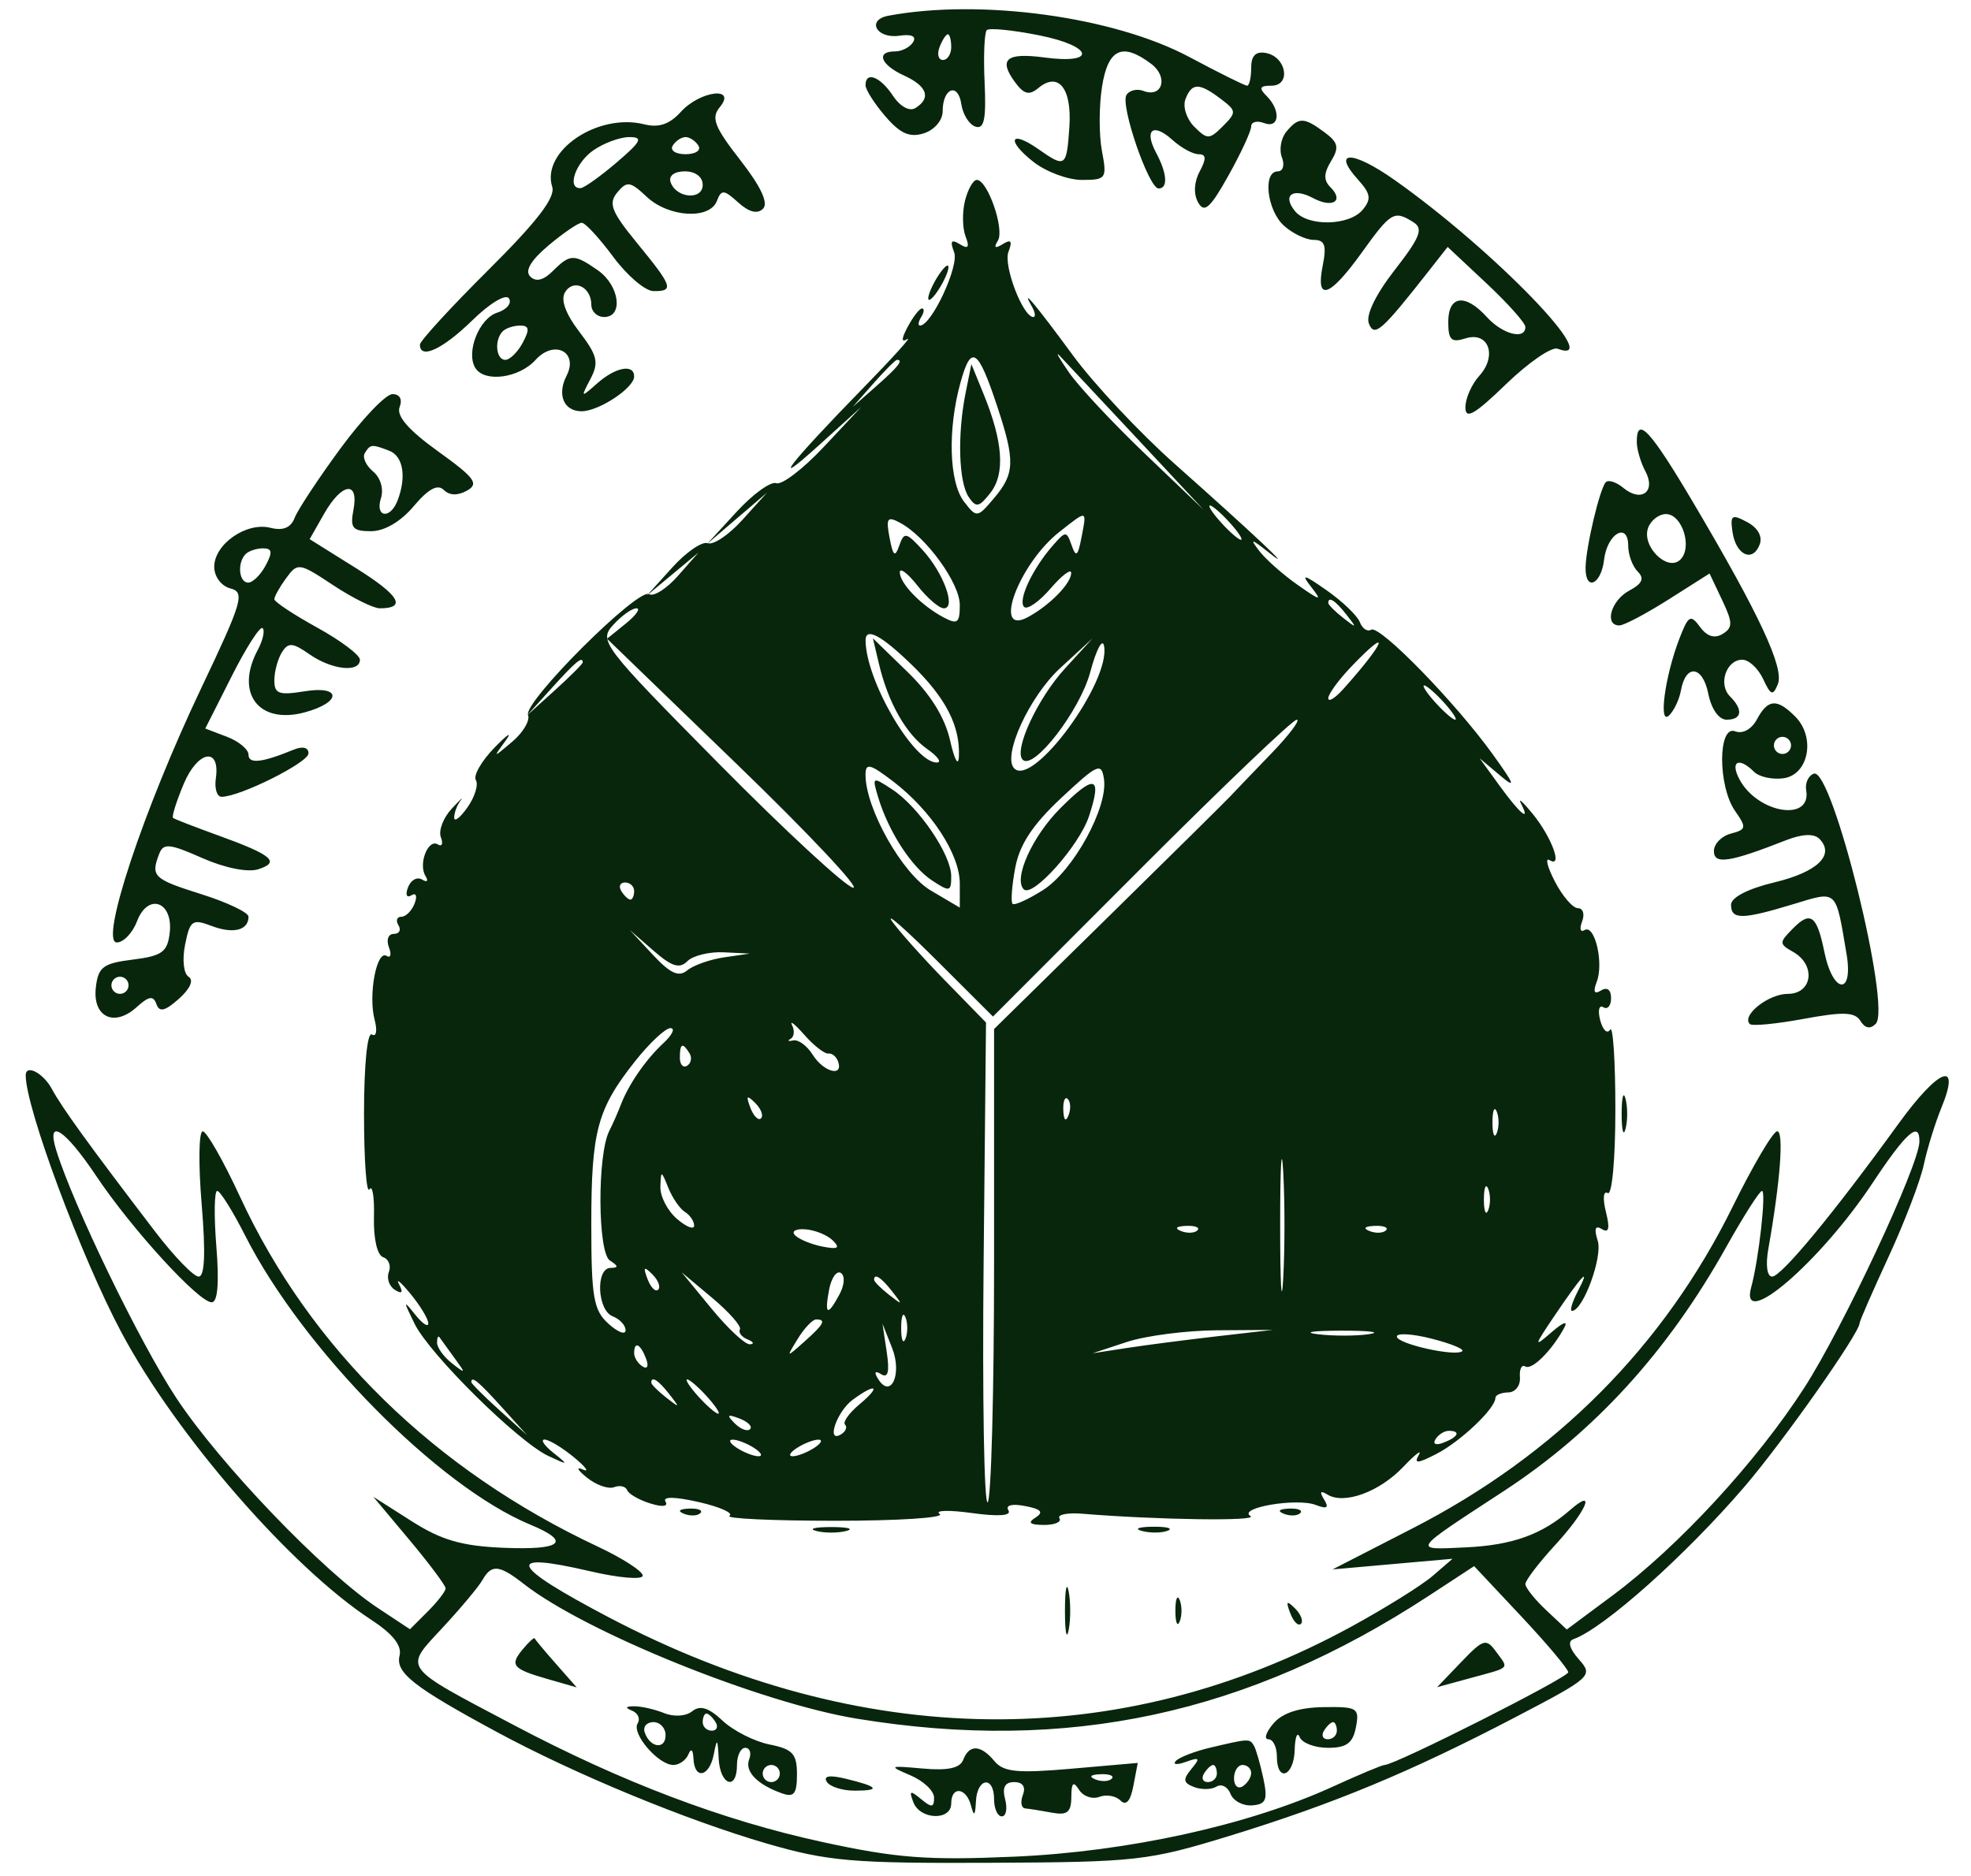 <svg xmlns="http://www.w3.org/2000/svg" width="230" height="219" viewBox="0 0 230 219" version="1.1">
	<path d="M 103.678 1.834 C 101.059 2.323, 102.280 4.559, 104.952 4.169 C 106.383 3.959, 106.972 4.236, 106.550 4.919 C 106.183 5.513, 105.234 6, 104.441 6 C 102.168 6, 102.758 7.569, 105.500 8.818 C 108.204 10.050, 108.692 11.454, 106.819 12.612 C 106.130 13.038, 105.039 12.438, 104.197 11.171 C 102.712 8.934, 101 8.277, 101 9.944 C 101 10.464, 102.039 12.096, 103.309 13.572 C 105.053 15.600, 106.153 16.086, 107.809 15.561 C 109.037 15.171, 110 14.042, 110 12.992 C 110 10.269, 111.800 9.580, 112.179 12.157 C 112.355 13.359, 113.097 14.540, 113.828 14.781 C 114.844 15.116, 115.094 13.909, 114.896 9.624 C 114.753 6.547, 114.869 3.798, 115.152 3.515 C 115.435 3.232, 118.206 3.510, 121.310 4.133 C 127.582 5.393, 128.049 7.538, 121.871 6.709 C 117.440 6.115, 116.482 6.909, 118.424 9.565 C 119.483 11.014, 120.091 11.170, 121.175 10.269 C 123.517 8.326, 125.097 10.321, 124.787 14.830 C 124.464 19.527, 124.331 19.621, 121.158 17.398 C 117.872 15.097, 117.380 16.367, 120.582 18.886 C 122.060 20.049, 124.609 21, 126.246 21 C 129.090 21, 129.194 20.849, 128.584 17.596 C 128.233 15.724, 128.240 12.349, 128.601 10.096 C 129.307 5.676, 130.979 4.911, 134.350 7.465 C 136.365 8.992, 135.644 11.461, 133.431 10.612 C 132.679 10.323, 131.786 10.537, 131.447 11.086 C 130.708 12.281, 134.048 22, 135.198 22 C 136.316 22, 136.198 20.239, 134.919 17.849 C 133.469 15.139, 134.550 14.283, 136.823 16.339 C 137.832 17.253, 139.200 18, 139.864 18 C 140.763 18, 140.796 18.513, 139.993 20.013 C 139.330 21.252, 139.260 22.641, 139.810 23.625 C 140.532 24.915, 141.214 24.311, 143.352 20.486 C 144.808 17.880, 146 15.307, 146 14.767 C 146 14.227, 146.675 14.045, 147.500 14.362 C 149.300 15.052, 149.503 12.903, 147.800 11.200 C 146.867 10.267, 146.994 10, 148.373 10 C 150.683 10, 150.125 6.648, 147.739 6.188 C 146.539 5.957, 146 6.496, 146 7.927 C 146 9.067, 145.786 10, 145.525 10 C 145.264 10, 142.226 8.492, 138.775 6.648 C 129.978 1.950, 114.458 -0.179, 103.678 1.834 M 109.638 5.500 C 109.322 6.325, 109.499 7, 110.031 7 C 110.564 7, 111 6.325, 111 5.500 C 111 4.675, 110.823 4, 110.607 4 C 110.391 4, 109.955 4.675, 109.638 5.500 M 138.332 11.578 C 137.999 12.445, 138.463 13.892, 139.363 14.792 C 140.879 16.307, 141.126 16.302, 142.705 14.724 C 144.311 13.118, 144.296 12.934, 142.455 11.542 C 139.931 9.633, 139.075 9.641, 138.332 11.578 M 79.449 13.057 C 78.140 14.503, 76.877 14.935, 75.193 14.512 C 69.741 13.144, 63.117 17.643, 64.441 21.815 C 64.833 23.048, 62.666 25.867, 56.997 31.503 C 52.598 35.876, 49 39.801, 49 40.227 C 49 41.997, 51.649 40.772, 55.093 37.409 C 57.188 35.363, 59.041 34.257, 59.399 34.837 C 59.746 35.398, 59.124 36.143, 58.017 36.495 C 55.911 37.163, 54.342 41.127, 55.465 42.943 C 56.538 44.680, 60.561 44.142, 62.497 42.004 C 64.669 39.603, 67.541 41.073, 66.114 43.855 C 64.977 46.071, 65.790 48, 67.861 48 C 69.881 48, 74 45.278, 74 43.943 C 74 42.441, 71.830 42.847, 69.683 44.750 C 67.767 46.449, 67.744 46.434, 68.896 44.238 C 69.911 42.305, 69.721 41.501, 67.594 38.712 C 65.982 36.599, 65.399 34.972, 65.941 34.096 C 66.927 32.500, 69 33.491, 69 35.559 C 69 36.352, 69.675 37, 70.500 37 C 72.780 37, 72.291 33.317, 69.777 31.557 C 66.996 29.608, 66.527 29.615, 64.507 31.636 C 63.421 32.722, 62.537 32.937, 61.875 32.275 C 61.214 31.614, 61.933 30.392, 64.016 28.640 C 65.742 27.188, 67.483 26, 67.885 26 C 68.287 26, 69.940 27.789, 71.558 29.976 C 73.176 32.163, 75.287 33.963, 76.250 33.976 C 78.687 34.009, 78.497 33.443, 74.379 28.417 C 71.345 24.715, 70.963 23.749, 72.029 22.465 C 73.158 21.104, 73.541 21.160, 75.465 22.967 C 78.025 25.372, 82.810 25.659, 83.655 23.457 C 84.178 22.094, 84.469 22.115, 86.147 23.633 C 87.404 24.770, 88.383 25.017, 89.039 24.361 C 89.695 23.705, 88.797 21.785, 86.387 18.691 C 83.366 14.813, 82.957 13.757, 83.994 12.507 C 86.029 10.055, 81.690 10.580, 79.449 13.057 M 150.105 15.373 C 149.478 16.129, 149.246 17.479, 149.590 18.373 C 149.935 19.272, 149.718 20, 149.107 20 C 147.321 20, 147.837 24.543, 149.829 26.345 C 150.835 27.255, 152.398 28, 153.304 28 C 154.600 28, 154.822 28.639, 154.350 31 C 153.497 35.264, 155.144 34.720, 158.893 29.500 C 162.323 24.723, 162.681 24.513, 164.941 25.942 C 166.118 26.687, 165.718 27.705, 162.754 31.510 C 160.544 34.346, 159.362 36.781, 159.730 37.739 C 160.368 39.401, 161.173 38.698, 166.714 31.642 L 168.928 28.822 173.464 33.074 C 175.959 35.412, 178 37.702, 178 38.163 C 178 39.709, 175.327 39.019, 173.500 37 C 170.988 34.224, 169 34.475, 169 37.567 C 169 39.682, 169.354 40.023, 171.005 39.498 C 173.698 38.644, 174.757 41.506, 172.621 43.866 C 171.730 44.851, 171 46.505, 171 47.541 C 171 49.006, 172.057 48.403, 175.750 44.831 C 178.363 42.305, 181.063 40.447, 181.750 40.702 C 187.519 42.846, 174.378 29.231, 162.752 21.018 C 157.823 17.536, 155.343 17.511, 158.477 20.975 C 159.950 22.602, 160.047 23.238, 159.016 24.481 C 157.456 26.360, 152.633 26.468, 151.131 24.658 C 149.585 22.795, 150.859 21.854, 153.217 23.116 C 155.493 24.334, 156.878 23.478, 155.255 21.855 C 154.439 21.039, 154.457 20.229, 155.322 18.811 C 156.297 17.212, 156.165 16.630, 154.559 15.439 C 152.150 13.653, 151.540 13.644, 150.105 15.373 M 69.223 17.557 C 67.128 19.024, 66.117 22.048, 67.750 21.959 C 68.162 21.937, 70.058 20.587, 71.962 18.959 C 74.841 16.498, 75.089 16, 73.435 16 C 72.340 16, 70.445 16.701, 69.223 17.557 M 78.500 17 C 78.160 17.550, 78.835 18, 80 18 C 81.165 18, 81.840 17.550, 81.500 17 C 81.160 16.450, 80.485 16, 80 16 C 79.515 16, 78.840 16.450, 78.500 17 M 78.250 21.250 C 78.880 23.142, 82 23.411, 82 21.573 C 82 20.646, 81.145 20, 79.917 20 C 78.695 20, 78.005 20.517, 78.250 21.250 M 112.609 23.421 C 112.275 24.752, 112.303 26.626, 112.671 27.585 C 113.166 28.875, 112.991 29.113, 112 28.500 C 111.004 27.884, 110.835 28.128, 111.342 29.449 C 111.948 31.029, 108.702 38, 107.359 38 C 107.097 38, 107.160 37.550, 107.500 37 C 107.840 36.450, 107.882 36, 107.594 36 C 107.306 36, 106.560 36.954, 105.935 38.121 C 105.167 39.556, 105.149 40.026, 105.880 39.574 C 106.474 39.207, 104.156 41.778, 100.730 45.286 C 92.117 54.106, 89.570 57.393, 95.528 52 L 100.500 47.500 96.121 52.169 C 93.713 54.737, 91.224 56.639, 90.590 56.396 C 89.956 56.153, 87.876 57.651, 85.969 59.725 L 82.500 63.496 86 60.498 L 89.500 57.500 86.635 60.675 C 85.060 62.421, 83.242 63.646, 82.597 63.399 C 81.952 63.151, 80.091 64.421, 78.462 66.221 L 75.500 69.493 78.500 66.996 L 81.500 64.500 79.105 67.219 C 77.787 68.715, 76.279 69.672, 75.753 69.347 C 74.472 68.556, 61.046 81.956, 61.620 83.452 C 61.868 84.098, 61.042 85.498, 59.785 86.563 C 57.507 88.494, 57.504 88.494, 59 86.445 C 59.825 85.314, 59.249 85.673, 57.721 87.243 C 56.192 88.813, 55.206 90.524, 55.529 91.047 C 55.852 91.569, 55.415 92.997, 54.558 94.221 C 53.701 95.444, 53 95.985, 53 95.423 C 53 94.860, 53.337 93.963, 53.750 93.429 C 54.163 92.895, 53.693 93.329, 52.706 94.394 C 51.720 95.458, 51.152 96.954, 51.445 97.717 C 51.738 98.480, 51.579 98.858, 51.093 98.558 C 49.957 97.855, 48.787 100.846, 49.651 102.245 C 50.015 102.834, 49.841 103.019, 49.259 102.660 C 48.682 102.303, 47.943 102.707, 47.616 103.558 C 47.280 104.433, 47.447 104.842, 48 104.500 C 48.554 104.158, 48.719 104.568, 48.382 105.448 C 48.054 106.302, 47.358 107, 46.834 107 C 46.310 107, 46.160 107.450, 46.500 108 C 46.840 108.550, 46.593 109, 45.952 109 C 45.309 109, 45.053 109.696, 45.382 110.552 C 45.709 111.406, 45.587 111.863, 45.110 111.568 C 43.948 110.850, 42.957 116.120, 43.712 119.008 C 44.051 120.303, 43.913 121.064, 43.397 120.745 C 42.863 120.415, 42.478 124.292, 42.478 130.011 C 42.478 135.419, 42.764 139.381, 43.114 138.816 C 43.463 138.250, 43.699 139.712, 43.637 142.065 C 43.572 144.556, 44.018 146.506, 44.706 146.735 C 45.356 146.952, 45.657 147.730, 45.376 148.463 C 45.094 149.197, 45.414 150.138, 46.086 150.553 C 46.920 151.069, 47.073 150.863, 46.568 149.905 C 46.160 149.132, 46.755 149.625, 47.891 151 C 49.026 152.375, 49.966 153.924, 49.978 154.441 C 49.990 154.959, 49.303 154.509, 48.452 153.441 C 47.043 151.675, 47.036 151.770, 48.376 154.500 C 50.131 158.077, 60.463 168.288, 64 169.941 C 66.360 171.045, 66.392 171.023, 64.559 169.555 C 63.491 168.700, 63.041 168.010, 63.559 168.022 C 64.076 168.034, 65.625 168.974, 67 170.109 C 68.375 171.245, 68.825 171.876, 68 171.513 C 67.175 171.149, 67.387 171.570, 68.471 172.448 C 69.556 173.326, 70.989 173.834, 71.657 173.578 C 72.324 173.322, 73.012 173.478, 73.185 173.924 C 73.358 174.370, 74.569 175.068, 75.875 175.475 C 77.322 175.925, 78.018 175.839, 77.656 175.253 C 77.288 174.657, 78.770 174.682, 81.558 175.320 C 84.030 175.886, 85.635 176.608, 85.124 176.925 C 84.614 177.241, 90.184 177.500, 97.504 177.500 C 104.823 177.500, 110.291 177.144, 109.656 176.709 C 109.020 176.274, 110.702 176.222, 113.392 176.594 C 116.534 177.028, 118.066 176.915, 117.673 176.279 C 117.303 175.682, 118.077 175.483, 119.622 175.779 C 121.496 176.137, 121.824 176.497, 120.842 177.119 C 119.879 177.729, 120.152 177.974, 121.809 177.985 C 123.079 177.993, 123.898 177.644, 123.629 177.209 C 123.360 176.774, 124.571 176.536, 126.320 176.679 C 135.067 177.398, 146.910 177.563, 145.922 176.952 C 144.367 175.991, 151.318 174.801, 153.530 175.650 C 154.862 176.161, 155.116 175.997, 154.510 175.015 C 153.951 174.112, 154.076 173.929, 154.902 174.440 C 156.846 175.641, 160.963 174.138, 163.749 171.210 C 165.167 169.719, 165.979 169.100, 165.554 169.833 C 164.954 170.865, 165.425 170.832, 167.642 169.685 C 170.461 168.227, 174.500 164.387, 174.500 163.164 C 174.500 162.820, 175.175 162.530, 176 162.519 C 176.825 162.509, 177.438 161.717, 177.363 160.761 C 177.288 159.804, 177.565 159.231, 177.979 159.487 C 178.748 159.962, 181.036 157.701, 182.520 155 C 183.016 154.097, 182.429 154.297, 181.046 155.500 C 178.942 157.331, 178.975 157.164, 181.431 153.526 C 184.641 148.773, 185.705 147.666, 184.100 150.750 C 183.456 151.988, 183.159 153, 183.439 153 C 184.724 153, 187.040 146.700, 186.444 144.825 C 185.992 143.399, 186.145 142.971, 186.933 143.459 C 187.745 143.960, 187.880 143.369, 187.394 141.435 C 187.008 139.895, 187.100 138.943, 187.604 139.254 C 188.110 139.565, 188.500 135.315, 188.500 129.497 C 188.500 123.827, 188.225 119.633, 187.889 120.178 C 187.553 120.723, 187.032 120.230, 186.732 119.083 C 186.432 117.936, 186.595 117.249, 187.093 117.558 C 187.592 117.866, 188 117.390, 188 116.500 C 188 115.519, 187.539 115.167, 186.830 115.605 C 186.033 116.098, 185.873 115.773, 186.329 114.585 C 187.169 112.395, 186.089 107.827, 184.905 108.559 C 184.420 108.859, 184.291 108.406, 184.618 107.552 C 184.946 106.698, 184.727 106, 184.133 106 C 183.538 106, 182.328 104.600, 181.443 102.890 C 180.559 101.179, 180.280 100.055, 180.824 100.391 C 182.412 101.373, 181.089 97.741, 178.860 95 C 177.741 93.625, 177.117 93.063, 177.472 93.750 C 178.667 96.063, 177.395 95.026, 175.018 91.750 L 172.661 88.500 175.033 90.500 C 176.939 92.107, 176.774 91.624, 174.191 88.038 C 169.799 81.939, 160.976 72.897, 160.004 73.498 C 159.567 73.768, 158.973 73.372, 158.684 72.619 C 158.395 71.865, 156.660 70.198, 154.829 68.914 C 152.110 67.006, 151.775 66.930, 153 68.500 C 154.319 70.190, 154.128 70.161, 151.411 68.258 C 149.712 67.067, 147.701 65.285, 146.941 64.297 C 145.800 62.812, 145.998 62.848, 148.078 64.500 C 151.414 67.149, 146.283 62.318, 137.091 54.154 C 133.016 50.534, 127.686 44.856, 125.246 41.536 C 120.821 35.513, 119.037 33.384, 120.399 35.750 C 120.794 36.438, 120.878 37, 120.585 37 C 119.364 37, 117.066 30.992, 117.677 29.399 C 118.163 28.132, 117.987 27.890, 117.015 28.490 C 116.111 29.050, 115.929 28.924, 116.442 28.094 C 117.253 26.782, 115.252 21, 113.987 21 C 113.563 21, 112.943 22.089, 112.609 23.421 M 109 33 C 108.411 34.100, 108.155 35, 108.430 35 C 108.705 35, 109.411 34.100, 110 33 C 110.589 31.900, 110.845 31, 110.570 31 C 110.295 31, 109.589 31.900, 109 33 M 58.667 38.667 C 57.660 39.674, 57.868 42, 58.965 42 C 59.495 42, 60.411 41.100, 61 40 C 61.828 38.453, 61.760 38, 60.702 38 C 59.949 38, 59.033 38.300, 58.667 38.667 M 112.086 44.630 C 110.562 50.119, 110.745 56.288, 112.501 58.559 C 113.973 60.464, 114.039 60.456, 116.001 58.139 C 118.425 55.277, 118.476 53.792, 116.367 47.428 C 114.121 40.650, 113.334 40.135, 112.086 44.630 M 124.763 43.500 C 125.910 45.150, 129.910 49.425, 133.651 53 L 140.453 59.500 132.522 51 C 128.160 46.325, 124.160 42.050, 123.634 41.500 C 123.107 40.950, 123.615 41.850, 124.763 43.500 M 101.924 44.750 L 99.500 47.500 102.250 45.076 C 104.820 42.810, 105.459 42, 104.674 42 C 104.495 42, 103.258 43.237, 101.924 44.750 M 112.676 45.875 C 111.706 50.720, 111.869 56.259, 113.034 58 C 113.901 59.295, 114.250 59.227, 115.590 57.500 C 117.308 55.287, 117.044 51.543, 114.778 45.994 L 113.352 42.500 112.676 45.875 M 39.714 52.362 C 37.145 55.861, 34.747 59.495, 34.386 60.436 C 33.938 61.603, 33.034 61.974, 31.548 61.601 C 28.757 60.901, 25 63.511, 25 66.150 C 25 67.306, 25.817 68.401, 26.889 68.681 C 28.607 69.130, 28.296 70.188, 23.464 80.354 C 16.724 94.532, 11.594 110, 13.630 110 C 14.411 110, 15.474 108.884, 15.993 107.519 C 17.267 104.166, 20.228 105.222, 19.804 108.878 C 19.544 111.118, 18.918 111.573, 15.500 112 C 12.025 112.434, 11.458 112.862, 11.183 115.256 C 10.787 118.696, 13.320 119.925, 15.934 117.560 C 17.374 116.257, 17.896 116.173, 18.250 117.189 C 18.595 118.176, 19.243 118.025, 20.878 116.574 C 22.188 115.410, 22.637 114.394, 22.012 114.007 C 21.425 113.645, 21.246 112.018, 21.600 110.251 C 22.167 107.417, 22.447 107.219, 24.695 108.074 C 27.219 109.034, 29 108.586, 29 106.992 C 29 106.503, 26.525 105.322, 23.500 104.368 C 17.895 102.602, 17.568 102.290, 18.573 99.670 C 19.067 98.384, 19.762 98.450, 23.600 100.147 C 26.221 101.307, 28.908 101.847, 30.128 101.459 C 32.750 100.627, 31.764 99.788, 25.500 97.522 C 22.750 96.527, 20.361 95.601, 20.191 95.464 C 20.022 95.328, 20.578 93.553, 21.427 91.520 C 23.065 87.601, 25.727 87.122, 25.187 90.843 C 25.015 92.029, 25.315 93, 25.854 93 C 27.998 93, 36 89, 36 87.929 C 36 87.233, 35.316 87.068, 34.250 87.506 C 30.579 89.018, 29 89.194, 29 88.092 C 29 87.464, 27.865 86.519, 26.477 85.991 L 23.955 85.032 27.043 78.915 C 28.741 75.550, 30.363 73.030, 30.646 73.313 C 30.930 73.597, 30.676 74.738, 30.081 75.849 C 27.392 80.873, 30.165 84.585, 35.533 83.150 C 39.864 81.991, 39.891 79.981, 35.566 80.683 C 32.534 81.175, 32.002 80.980, 32.015 79.381 C 32.024 78.346, 32.425 76.878, 32.906 76.117 C 33.641 74.958, 34.160 74.998, 36.114 76.367 C 38.711 78.186, 42 78.540, 42 77 C 42 76.450, 39.756 74.762, 37.014 73.250 C 34.272 71.737, 32.022 70.249, 32.014 69.941 C 32.006 69.634, 32.625 68.528, 33.388 67.484 C 34.734 65.644, 34.901 65.668, 38.867 68.293 C 41.116 69.782, 43.567 71, 44.312 71 C 47.507 71, 46.613 69.484, 41.548 66.316 L 36.134 62.929 37.817 59.971 C 39.885 56.335, 41.903 56.058, 41.245 59.500 C 40.837 61.633, 41.138 62, 43.295 62 C 44.861 62, 46.758 60.888, 48.285 59.074 C 49.974 57.066, 51.070 56.470, 51.777 57.177 C 52.441 57.841, 53.408 57.871, 54.495 57.263 C 55.925 56.463, 55.409 55.763, 51.115 52.678 C 47.677 50.208, 46.236 48.550, 46.631 47.519 C 46.983 46.602, 46.654 46, 45.800 46 C 45.022 46, 42.284 48.863, 39.714 52.362 M 191 51.566 C 191 52.427, 191.451 53.975, 192.003 55.005 C 193.272 57.376, 191.533 58.687, 189.432 56.944 C 188.618 56.268, 187.698 55.968, 187.388 56.278 C 186.692 56.975, 185.056 63.872, 185.024 66.250 C 184.986 69.056, 186.836 68.265, 187.184 65.327 C 187.547 62.259, 190 60.857, 190 63.717 C 190 64.753, 190.498 66.098, 191.107 66.707 C 191.917 67.517, 191.648 68.118, 190.107 68.943 C 187.988 70.077, 187.165 73, 188.965 73 C 189.496 73, 192.082 71.636, 194.711 69.968 L 199.491 66.937 200.956 70.029 C 202.209 72.674, 202.218 73.247, 201.018 73.989 C 200.089 74.563, 199.198 74.289, 198.382 73.178 C 197.279 71.677, 197.027 71.816, 195.987 74.500 C 194.284 78.894, 193.496 84.736, 194.773 83.500 C 195.341 82.950, 195.962 81.637, 196.153 80.583 C 196.719 77.454, 198.687 77.687, 199.342 80.961 C 199.700 82.752, 200.576 84, 201.475 84 C 203.280 84, 203.446 82.846, 201.867 81.267 C 200.469 79.869, 201.442 77, 203.316 77 C 204.074 77, 205.166 78.013, 205.741 79.250 C 206.638 81.176, 206.886 81.262, 207.462 79.851 C 208.226 77.983, 205.331 71.762, 197.656 58.778 C 192.579 50.190, 191 48.479, 191 51.566 M 42.570 52.887 C 42.269 53.374, 42.702 54.338, 43.534 55.028 C 44.404 55.750, 44.795 57.071, 44.455 58.141 C 43.740 60.396, 45.536 60.653, 46.393 58.418 C 47.455 55.650, 47.050 53.233, 45.418 52.607 C 43.367 51.820, 43.220 51.834, 42.570 52.887 M 142.500 61 C 143.495 62.100, 144.535 63, 144.810 63 C 145.085 63, 144.495 62.100, 143.500 61 C 142.505 59.900, 141.465 59, 141.190 59 C 140.915 59, 141.505 59.900, 142.500 61 M 103.806 62.766 C 104.218 64.919, 104.440 65.097, 104.939 63.674 C 105.506 62.058, 105.744 62.104, 107.665 64.201 C 110.103 66.863, 111.609 71, 110.140 71 C 109.593 71, 108.212 69.814, 107.073 68.365 C 105.933 66.916, 105 66.209, 105 66.794 C 105 68.090, 107.476 70.649, 110.078 72.042 C 111.732 72.927, 112 72.727, 112 70.612 C 112 68.057, 108.071 62.644, 105.039 61.021 C 103.538 60.217, 103.366 60.461, 103.806 62.766 M 123.615 62.088 C 118.891 65.804, 115.748 74.275, 119.922 72.042 C 122.464 70.681, 125 68.100, 125 66.873 C 125 66.331, 123.913 67.151, 122.585 68.694 C 121.257 70.237, 119.870 71.201, 119.504 70.836 C 118.750 70.084, 120.469 66.402, 122.843 63.685 C 124.360 61.947, 124.455 61.946, 125.055 63.657 C 125.561 65.099, 125.782 64.918, 126.202 62.722 C 126.826 59.460, 126.925 59.485, 123.615 62.088 M 192.332 61.578 C 191.504 63.736, 194.596 66.804, 196.092 65.308 C 197.529 63.871, 196.296 60, 194.401 60 C 193.596 60, 192.665 60.710, 192.332 61.578 M 202.170 62.094 C 202.566 64.792, 204.520 65.694, 205.340 63.558 C 205.697 62.625, 205.130 61.605, 203.883 60.937 C 202.082 59.974, 201.880 60.111, 202.170 62.094 M 28.667 64.667 C 27.660 65.674, 27.868 68, 28.965 68 C 29.495 68, 30.411 67.100, 31 66 C 31.828 64.453, 31.760 64, 30.702 64 C 29.949 64, 29.033 64.300, 28.667 64.667 M 155 70.378 C 155 70.585, 155.787 71.373, 156.750 72.128 C 158.336 73.371, 158.371 73.336, 157.128 71.750 C 155.821 70.084, 155 69.555, 155 70.378 M 71.556 72.938 C 69.856 74.817, 70.230 75.308, 83.880 89.126 C 91.623 96.964, 98.676 103.482, 99.554 103.611 C 100.432 103.740, 94.330 97.254, 85.993 89.198 L 70.836 74.552 73.029 72.776 C 74.235 71.799, 74.791 71, 74.266 71 C 73.740 71, 72.521 71.872, 71.556 72.938 M 101.006 74.750 C 101.040 79.437, 106.614 89, 109.311 89 C 109.935 89, 109.442 88.298, 108.217 87.439 C 105.731 85.698, 103.640 82.017, 102.570 77.500 L 101.859 74.500 105.906 78.430 C 108.585 81.032, 110.263 83.737, 110.870 86.430 C 111.374 88.669, 111.834 89.517, 111.893 88.315 C 112.067 84.765, 110.375 81.461, 106.415 77.614 C 102.836 74.138, 100.994 73.163, 101.006 74.750 M 127.227 78.434 C 126.027 82.928, 120.617 89.951, 119.340 88.673 C 118.256 87.589, 121.068 81.525, 124.279 78.018 L 127.500 74.500 123.724 77.972 C 120.118 81.286, 116.925 88.258, 118.356 89.689 C 120.570 91.904, 129.636 79.523, 128.833 75.382 C 128.650 74.439, 127.927 75.812, 127.227 78.434 M 157.687 77.805 C 156.209 79.347, 155 81.007, 155 81.493 C 155 81.979, 155.787 81.499, 156.750 80.426 C 161.698 74.908, 162.434 72.850, 157.687 77.805 M 64.437 80.250 L 61.500 83.500 64.750 80.563 C 66.537 78.948, 68 77.485, 68 77.313 C 68 76.540, 67.175 77.221, 64.437 80.250 M 167.500 82 C 168.495 83.100, 169.535 84, 169.810 84 C 170.085 84, 169.495 83.100, 168.500 82 C 167.505 80.900, 166.465 80, 166.190 80 C 165.915 80, 166.505 80.900, 167.500 82 M 205.020 83.963 C 204.402 85.116, 203.357 85.691, 202.485 85.356 C 200.453 84.576, 200.448 91.767, 202.479 94.666 C 203.827 96.591, 203.782 96.824, 201.979 97.295 C 200.890 97.580, 200 98.498, 200 99.337 C 200 100.935, 201.811 100.663, 208.413 98.070 C 210.295 97.331, 211.669 97.269, 212.296 97.896 C 214.167 99.767, 212.106 101.775, 207.077 102.982 C 203.971 103.727, 202 104.743, 202 105.600 C 202 107.354, 203.291 107.345, 209.202 105.551 C 214.469 103.953, 214.180 103.686, 215.478 111.355 C 216.303 116.235, 213.893 116.020, 212.892 111.124 C 212.013 106.828, 211.286 106.281, 209.226 108.366 C 207.591 110.021, 207.592 110.166, 209.250 111.106 C 211.937 112.631, 211.505 116, 208.622 116 C 206.360 116, 203.187 118.520, 204.188 119.522 C 204.448 119.782, 207.277 119.511, 210.474 118.920 C 215.106 118.064, 216.452 118.113, 217.102 119.164 C 217.639 120.033, 218.248 120.145, 218.888 119.492 C 220.745 117.597, 213.803 89.548, 211.663 90.299 C 211.023 90.524, 210.620 91.397, 210.768 92.240 C 211.418 95.965, 205.109 94.941, 202.988 90.977 C 201.852 88.855, 202.903 88.303, 204.685 90.085 C 205.281 90.681, 206.834 91.019, 208.135 90.835 C 211.070 90.419, 211.890 86.033, 209.483 83.626 C 207.352 81.495, 206.298 81.575, 205.020 83.963 M 133.175 101.324 L 115.872 118.649 109.284 112.074 C 105.660 108.459, 103.317 106.400, 104.076 107.500 C 104.835 108.600, 107.617 111.715, 110.257 114.422 L 115.059 119.345 114.779 147.578 C 114.626 163.106, 114.838 175.602, 115.250 175.346 C 115.662 175.091, 116 162.557, 116 147.493 L 116 120.104 129.250 107.089 C 136.537 99.931, 142.950 93.594, 143.500 93.007 C 144.050 92.420, 146.223 90.153, 148.329 87.970 C 150.435 85.786, 151.780 84, 151.318 84 C 150.857 84, 142.692 91.796, 133.175 101.324 M 207 87 C 207 87.550, 207.450 88, 208 88 C 208.550 88, 209 87.550, 209 87 C 209 86.450, 208.550 86, 208 86 C 207.450 86, 207 86.450, 207 87 M 101 90.436 C 101 94.373, 105.282 101.969, 108.608 103.931 L 112 105.933 112 103.114 C 112 99.711, 108.671 94.605, 104.250 91.227 C 101.508 89.132, 101 89.008, 101 90.436 M 123.837 93.136 C 120.496 96.262, 118.973 98.577, 118.467 101.297 C 118.078 103.385, 117.938 105.272, 118.156 105.490 C 118.374 105.708, 119.976 104.984, 121.716 103.883 C 125.247 101.647, 129.321 94.216, 128.824 90.918 C 128.528 88.960, 128.093 89.154, 123.837 93.136 M 102.470 93.039 C 103.671 97.034, 106.339 101.164, 108.750 102.757 C 110.826 104.129, 111 104.091, 111 102.270 C 111 99.749, 107.207 94.168, 104.116 92.141 C 101.794 90.619, 101.751 90.642, 102.470 93.039 M 123.734 94.333 C 120.465 97.602, 118.227 102.560, 119.462 103.795 C 120.487 104.821, 125.938 98.717, 127.077 95.268 C 128.637 90.539, 127.770 90.297, 123.734 94.333 M 72.500 104 C 72.840 104.550, 73.316 105, 73.559 105 C 73.802 105, 74 104.550, 74 104 C 74 103.450, 73.523 103, 72.941 103 C 72.359 103, 72.160 103.450, 72.500 104 M 76.193 111.448 C 78.225 113.630, 79.206 114.075, 80.193 113.258 C 80.912 112.664, 82.850 111.980, 84.500 111.738 L 87.500 111.300 84.450 111.150 C 82.773 111.067, 80.866 111.534, 80.213 112.187 C 79.298 113.102, 78.395 112.823, 76.263 110.965 L 73.500 108.556 76.193 111.448 M 13 115 C 13 115.550, 13.450 116, 14 116 C 14.550 116, 15 115.550, 15 115 C 15 114.450, 14.550 114, 14 114 C 13.450 114, 13 114.450, 13 115 M 92.430 119.665 C 92.750 120.305, 92.672 121.019, 92.256 121.251 C 91.840 121.483, 91.982 121.566, 92.572 121.436 C 93.161 121.306, 94.178 122.055, 94.830 123.100 C 96.084 125.108, 98.418 125.754, 97.808 123.925 C 97.611 123.334, 97.099 122.903, 96.671 122.969 C 96.242 123.034, 94.982 122.056, 93.870 120.794 C 92.758 119.532, 92.110 119.024, 92.430 119.665 M 74.114 123.856 C 69.688 129.444, 69 132.009, 69 142.910 C 69 151.420, 69.260 152.925, 71 154.500 C 72.100 155.495, 73 155.838, 73 155.262 C 73 154.686, 72.325 153.955, 71.500 153.638 C 69.694 152.945, 69.475 148.006, 71.250 147.985 C 72.191 147.973, 72.172 147.762, 71.173 147.128 C 69.741 146.220, 69.683 134.797, 71.096 132 C 71.513 131.175, 72.109 129.825, 72.421 129 C 73.325 126.607, 75.347 123.670, 77.403 121.764 C 78.450 120.794, 78.825 120, 78.237 120 C 77.649 120, 75.794 121.735, 74.114 123.856 M 79.333 123.456 C 79.333 124.257, 79.716 124.676, 80.183 124.387 C 80.650 124.098, 80.774 123.443, 80.457 122.931 C 79.649 121.623, 79.333 121.770, 79.333 123.456 M 3 125.513 C 3 129.307, 9.472 146.700, 14.159 155.500 C 20.539 167.482, 33.970 182.945, 43.281 189.029 C 45.844 190.704, 46.921 192.063, 46.625 193.249 C 46.130 195.231, 48.265 196.905, 58 202.163 C 67.106 207.083, 80.082 212.443, 89.500 215.178 C 96.619 217.244, 99.483 217.491, 115.500 217.419 C 132.632 217.341, 133.982 217.190, 143.500 214.269 C 155.585 210.560, 164.601 206.817, 176.803 200.440 C 185.755 195.762, 185.941 195.592, 184.243 193.674 C 183.143 192.434, 182.907 191.565, 183.602 191.320 C 187.124 190.080, 196.716 181.523, 203.611 173.470 C 208.125 168.196, 217 155.579, 217 154.434 C 217 154.200, 218.521 150.716, 220.379 146.693 C 222.238 142.669, 224.089 137.830, 224.493 135.939 C 224.897 134.047, 225.825 131.047, 226.554 129.272 C 228.863 123.650, 226.248 124.653, 221.503 131.209 C 213.953 141.640, 207.867 149, 206.793 149 C 206.196 149, 206.015 147.661, 206.354 145.750 C 207.751 137.873, 208.190 132.003, 207.379 132.042 C 206.895 132.065, 204.570 136.003, 202.212 140.792 C 194.176 157.110, 181.567 169.794, 164.848 178.377 L 155.500 183.176 162.500 182.555 L 169.500 181.935 167.174 183.940 C 165.894 185.042, 161.619 187.707, 157.674 189.862 C 130.598 204.648, 100.494 204.261, 71 188.746 C 59.413 182.650, 58.766 181.035, 68.855 183.389 C 72.247 184.180, 75 184.409, 75 183.899 C 75 183.391, 72.637 181.866, 69.750 180.510 C 50.690 171.562, 36.187 157.373, 28 139.663 C 26.075 135.500, 24.122 132.072, 23.660 132.046 C 23.198 132.021, 23.139 135.825, 23.529 140.500 C 24.009 146.264, 23.896 149, 23.177 149 C 22.594 149, 20.312 146.637, 18.105 143.750 C 10.497 133.796, 7.201 129.244, 6.067 127.125 C 5.058 125.240, 3 124.158, 3 125.513 M 189.232 130 C 189.232 131.925, 189.438 132.713, 189.689 131.750 C 189.941 130.787, 189.941 129.213, 189.689 128.250 C 189.438 127.287, 189.232 128.075, 189.232 130 M 87.564 129.293 C 87.940 130.279, 88.499 130.834, 88.807 130.526 C 89.115 130.219, 88.808 129.412, 88.124 128.733 C 87.136 127.753, 87.022 127.868, 87.564 129.293 M 124.079 129.583 C 124.127 130.748, 124.364 130.985, 124.683 130.188 C 124.972 129.466, 124.936 128.603, 124.604 128.271 C 124.272 127.939, 124.036 128.529, 124.079 129.583 M 174.158 131 C 174.158 132.375, 174.385 132.938, 174.662 132.250 C 174.940 131.563, 174.940 130.438, 174.662 129.750 C 174.385 129.063, 174.158 129.625, 174.158 131 M 149.385 143 C 149.385 149.875, 149.545 152.688, 149.740 149.250 C 149.936 145.813, 149.936 140.188, 149.740 136.750 C 149.545 133.313, 149.385 136.125, 149.385 143 M 6.562 134.250 C 8.567 140.719, 16.316 156.713, 20.568 163.158 C 25.665 170.884, 37.753 183.485, 44.091 187.679 L 47.840 190.160 49.920 188.080 C 51.064 186.936, 52 185.725, 52 185.389 C 52 185.053, 50.101 182.510, 47.780 179.737 L 43.560 174.697 48.030 177.544 C 51.510 179.759, 53.884 180.448, 58.750 180.652 C 65.591 180.939, 66.726 179.957, 61.875 177.948 C 51.143 173.503, 35.318 157.454, 28.606 144.209 C 27.154 141.344, 25.687 139, 25.346 139 C 25.005 139, 24.961 141.925, 25.248 145.500 C 25.590 149.758, 25.402 152, 24.705 152 C 23.186 152, 15.358 143.434, 11.225 137.250 C 7.577 131.791, 5.358 130.364, 6.562 134.250 M 218.500 138.096 C 212.399 147.310, 202.910 155.459, 204.349 150.250 C 205.227 147.069, 206.132 139, 205.610 139 C 205.328 139, 203.446 141.954, 201.426 145.565 C 194.619 157.737, 186.086 167.103, 175.500 174.020 C 164.571 181.162, 164.754 180.894, 171 180.606 C 176.478 180.354, 179.922 179.119, 183.250 176.217 C 186.330 173.530, 185.113 176.367, 181.495 180.306 C 179.573 182.399, 178 184.458, 178 184.881 C 178 185.305, 179.087 186.672, 180.415 187.920 L 182.830 190.189 188.165 186.223 C 195.833 180.522, 204.959 170.637, 210.536 161.990 C 215.072 154.957, 223.937 136.006, 223.980 133.250 C 224.019 130.760, 222.423 132.171, 218.500 138.096 M 77.063 138.528 C 77.029 139.643, 77.900 141.326, 79 142.268 C 80.100 143.210, 81 143.561, 81 143.049 C 81 142.537, 80.518 141.820, 79.930 141.457 C 79.341 141.093, 78.470 139.829, 77.993 138.648 C 77.158 136.578, 77.124 136.574, 77.063 138.528 M 173.158 140 C 173.158 141.375, 173.385 141.938, 173.662 141.250 C 173.940 140.563, 173.940 139.438, 173.662 138.750 C 173.385 138.063, 173.158 138.625, 173.158 140 M 92.788 144.188 C 93.260 144.660, 94.706 145.251, 96 145.500 C 97.786 145.844, 98.074 145.674, 97.192 144.792 C 96.554 144.154, 95.108 143.563, 93.980 143.480 C 92.837 143.396, 92.309 143.709, 92.788 144.188 M 137.813 143.683 C 138.534 143.972, 139.397 143.936, 139.729 143.604 C 140.061 143.272, 139.471 143.036, 138.417 143.079 C 137.252 143.127, 137.015 143.364, 137.813 143.683 M 159.813 143.683 C 160.534 143.972, 161.397 143.936, 161.729 143.604 C 162.061 143.272, 161.471 143.036, 160.417 143.079 C 159.252 143.127, 159.015 143.364, 159.813 143.683 M 75.564 149.293 C 75.940 150.279, 76.499 150.834, 76.807 150.526 C 77.115 150.219, 76.808 149.412, 76.124 148.733 C 75.136 147.753, 75.022 147.868, 75.564 149.293 M 96.753 150.512 C 96.182 153.501, 96.568 153.676, 97.968 151.061 C 98.555 149.963, 98.620 148.883, 98.117 148.572 C 97.628 148.270, 97.015 149.143, 96.753 150.512 M 83.023 152.732 C 84.935 155.060, 86.950 156.937, 87.500 156.903 C 88.050 156.870, 87.935 156.614, 87.244 156.336 C 86.553 156.057, 86.148 155.530, 86.345 155.165 C 86.541 154.799, 85.092 153.150, 83.124 151.500 L 79.546 148.500 83.023 152.732 M 102 149.378 C 102 149.585, 102.787 150.373, 103.750 151.128 C 105.336 152.371, 105.371 152.336, 104.128 150.750 C 102.821 149.084, 102 148.555, 102 149.378 M 105.158 155 C 105.158 156.375, 105.385 156.938, 105.662 156.250 C 105.940 155.563, 105.940 154.438, 105.662 153.750 C 105.385 153.063, 105.158 153.625, 105.158 155 M 93.099 156.250 C 91.722 158.492, 91.724 158.493, 93.858 156.595 C 96.150 154.557, 96.446 154, 95.241 154 C 94.823 154, 93.859 155.012, 93.099 156.250 M 103.475 157.800 C 103.822 160.110, 103.628 160.888, 102.830 160.395 C 102.101 159.945, 101.967 160.138, 102.458 160.933 C 103.953 163.351, 105.309 160.387, 104.103 157.338 L 102.980 154.500 103.475 157.800 M 131.500 156.628 L 127.500 157.948 131.500 157.332 C 133.700 156.993, 138.425 156.380, 142 155.970 L 148.500 155.223 142 155.266 C 138.425 155.290, 133.700 155.903, 131.500 156.628 M 153.768 155.725 C 155.565 155.947, 158.265 155.943, 159.768 155.715 C 161.271 155.486, 159.800 155.304, 156.500 155.310 C 153.200 155.315, 151.971 155.502, 153.768 155.725 M 163 155.995 C 163 156.852, 169.937 158.396, 170.638 157.695 C 170.877 157.457, 169.256 156.801, 167.036 156.237 C 164.816 155.674, 163 155.565, 163 155.995 M 51 156.711 C 51 157.285, 51.788 158.373, 52.750 159.128 C 54.369 160.397, 54.390 160.350, 53.033 158.500 C 52.226 157.400, 51.439 156.313, 51.283 156.083 C 51.127 155.854, 51 156.137, 51 156.711 M 74 157.941 C 74 158.459, 74.445 159.157, 74.989 159.493 C 75.555 159.843, 75.723 159.442, 75.382 158.552 C 74.717 156.820, 74 156.503, 74 157.941 M 55 161.313 C 55 161.485, 56.462 162.948, 58.250 164.563 L 61.500 167.500 58.563 164.250 C 55.825 161.221, 55 160.540, 55 161.313 M 76 161.378 C 76 161.585, 76.787 162.373, 77.750 163.128 C 79.336 164.371, 79.371 164.336, 78.128 162.750 C 76.821 161.084, 76 160.555, 76 161.378 M 81.500 163 C 82.495 164.100, 83.535 165, 83.810 165 C 84.085 165, 83.495 164.100, 82.500 163 C 81.505 161.900, 80.465 161, 80.190 161 C 79.915 161, 80.505 161.900, 81.500 163 M 99.520 163.362 C 97.631 164.743, 96.356 168.516, 98.154 167.405 C 98.693 167.072, 98.897 166.564, 98.609 166.276 C 98.321 165.988, 99.078 164.923, 100.293 163.909 C 102.855 161.770, 102.267 161.353, 99.520 163.362 M 85.733 166.124 C 86.412 166.808, 87.219 167.115, 87.526 166.807 C 87.834 166.499, 87.279 165.940, 86.293 165.564 C 84.868 165.022, 84.753 165.136, 85.733 166.124 M 167.507 167.989 C 167.157 168.555, 167.558 168.723, 168.448 168.382 C 170.180 167.717, 170.497 167, 169.059 167 C 168.541 167, 167.843 167.445, 167.507 167.989 M 86 169 C 86.825 169.533, 87.950 169.969, 88.500 169.969 C 89.050 169.969, 88.825 169.533, 88 169 C 87.175 168.467, 86.050 168.031, 85.500 168.031 C 84.950 168.031, 85.175 168.467, 86 169 M 93 169 C 92.175 169.533, 91.950 169.969, 92.500 169.969 C 93.050 169.969, 94.175 169.533, 95 169 C 95.825 168.467, 96.050 168.031, 95.500 168.031 C 94.950 168.031, 93.825 168.467, 93 169 M 79.813 176.683 C 80.534 176.972, 81.397 176.936, 81.729 176.604 C 82.061 176.272, 81.471 176.036, 80.417 176.079 C 79.252 176.127, 79.015 176.364, 79.813 176.683 M 149.813 176.683 C 150.534 176.972, 151.397 176.936, 151.729 176.604 C 152.061 176.272, 151.471 176.036, 150.417 176.079 C 149.252 176.127, 149.015 176.364, 149.813 176.683 M 95.250 178.689 C 96.213 178.941, 97.787 178.941, 98.750 178.689 C 99.713 178.438, 98.925 178.232, 97 178.232 C 95.075 178.232, 94.287 178.438, 95.250 178.689 M 133.269 178.693 C 134.242 178.947, 135.592 178.930, 136.269 178.656 C 136.946 178.382, 136.150 178.175, 134.500 178.195 C 132.850 178.215, 132.296 178.439, 133.269 178.693 M 56.300 184.412 C 55.860 185.189, 53.767 187.693, 51.649 189.978 C 47.107 194.876, 46.726 194.355, 60 201.367 C 72.565 208.005, 84.315 212.458, 95.931 214.985 C 104.619 216.875, 108.190 217.148, 118.381 216.702 C 131.610 216.123, 145.698 213.027, 155.498 208.544 C 158.557 207.145, 161.291 206, 161.574 206 C 162.798 206, 183 195.798, 183 195.181 C 183 194.805, 180.529 191.864, 177.510 188.645 L 172.019 182.793 166.760 186.236 C 145.576 200.103, 124.563 204.624, 100 200.600 C 88.723 198.752, 68.296 190.487, 61.115 184.867 C 58.257 182.630, 57.357 182.545, 56.300 184.412 M 124.272 188 C 124.272 190.475, 124.467 191.488, 124.706 190.250 C 124.944 189.012, 124.944 186.988, 124.706 185.750 C 124.467 184.512, 124.272 185.525, 124.272 188 M 137.158 188 C 137.158 189.375, 137.385 189.938, 137.662 189.250 C 137.940 188.563, 137.940 187.438, 137.662 186.750 C 137.385 186.063, 137.158 186.625, 137.158 188 M 150.564 188.293 C 150.940 189.279, 151.499 189.834, 151.807 189.526 C 152.115 189.219, 151.808 188.412, 151.124 187.733 C 150.136 186.753, 150.022 186.868, 150.564 188.293 M 61 192.500 C 59.440 194.380, 59.797 194.795, 64.013 196.004 L 67.298 196.946 64.899 194.223 C 63.579 192.725, 62.452 191.377, 62.393 191.226 C 62.333 191.075, 61.707 191.648, 61 192.500 M 170.511 193.989 L 167.701 196.921 171.601 195.856 C 176.361 194.556, 176.087 194.839, 174.578 192.776 C 173.421 191.193, 173.097 191.290, 170.511 193.989 M 73.756 199.664 C 74.447 199.943, 74.741 200.611, 74.408 201.148 C 73.673 202.338, 76.816 206, 78.572 206 C 79.266 206, 80.060 205.438, 80.338 204.750 C 80.639 204.003, 80.874 204.205, 80.921 205.250 C 81.035 207.773, 82.783 207.405, 83.294 204.750 C 83.666 202.821, 83.747 202.892, 83.864 205.250 C 84.019 208.374, 86 209.070, 86 206 C 86 204.900, 86.436 204, 86.969 204 C 87.501 204, 87.706 204.603, 87.423 205.340 C 86.880 206.756, 88.346 208.278, 91.250 209.313 C 92.653 209.813, 93 209.373, 93 207.094 C 93 204.694, 92.500 204.150, 89.798 203.610 C 88.037 203.257, 85.575 202.010, 84.327 200.838 C 82.697 199.307, 81.698 198.995, 80.779 199.730 C 80.042 200.319, 78.652 200.411, 77.500 199.947 C 76.400 199.503, 74.825 199.144, 74 199.149 C 72.985 199.155, 72.906 199.322, 73.756 199.664 M 148.598 201.157 C 147.730 202.171, 147.465 203, 148.010 203 C 148.554 203, 149 203.900, 149 205 C 149 208.084, 150.989 207.367, 151.079 204.250 C 151.122 202.738, 151.385 202.063, 151.662 202.750 C 151.940 203.438, 153.427 204, 154.967 204 C 157.131 204, 157.871 203.453, 158.227 201.593 C 158.656 199.347, 158.401 199.190, 154.431 199.250 C 151.594 199.293, 149.650 199.928, 148.598 201.157 M 82 201 C 82 201.550, 82.477 202, 83.059 202 C 83.641 202, 83.840 201.550, 83.500 201 C 83.160 200.450, 82.684 200, 82.441 200 C 82.198 200, 82 200.450, 82 201 M 75.229 202.188 C 75.834 204.001, 77.667 204.257, 77.667 202.528 C 77.667 201.688, 77.029 201, 76.250 201 C 75.471 201, 75.011 201.534, 75.229 202.188 M 154.500 202 C 154.160 202.550, 154.359 203, 154.941 203 C 155.523 203, 156 202.550, 156 202 C 156 201.450, 155.802 201, 155.559 201 C 155.316 201, 154.840 201.450, 154.500 202 M 141.199 203.986 C 139.384 204.416, 137.584 205.117, 137.199 205.543 C 136.815 205.970, 137.351 206.012, 138.391 205.636 C 139.990 205.060, 140.089 205.188, 139.029 206.465 C 138.006 207.697, 138.064 208.087, 139.339 208.577 C 140.200 208.907, 141.379 208.884, 141.959 208.525 C 142.539 208.167, 143.272 208.546, 143.588 209.368 C 143.903 210.191, 145.040 210.797, 146.113 210.717 C 147.746 210.594, 147.958 210.074, 147.415 207.535 C 147.057 205.866, 146.566 204.162, 146.323 203.750 C 145.826 202.905, 145.751 202.909, 141.199 203.986 M 112.402 205.396 C 112.027 206.373, 110.610 206.679, 107.683 206.417 C 103.712 206.060, 103.639 206.101, 106.250 207.214 C 107.763 207.859, 109 209.029, 109 209.815 C 109 210.982, 108.720 211.013, 107.477 209.981 C 106.204 208.924, 106.057 208.986, 106.584 210.359 C 107.373 212.414, 111 212.530, 111 210.500 C 111 208.423, 112.752 208.612, 113.311 210.750 C 113.655 212.067, 113.797 211.943, 113.884 210.250 C 114.027 207.468, 116 207.235, 116 210 C 116 211.100, 116.408 212, 116.906 212 C 117.405 212, 117.577 211.100, 117.290 210 C 116.929 208.621, 117.259 208, 118.352 208 C 119.350 208, 119.724 208.555, 119.362 209.500 C 119.045 210.325, 119.172 211.033, 119.643 211.074 C 120.114 211.115, 121.513 211.337, 122.750 211.568 C 124.536 211.901, 125.003 211.525, 125.015 209.744 C 125.027 208.056, 125.250 207.846, 125.914 208.896 C 126.400 209.663, 127.464 210.036, 128.277 209.724 C 129.091 209.412, 130.203 209.603, 130.748 210.148 C 131.404 210.804, 131.914 210.229, 132.254 208.451 L 132.768 205.762 125.051 206.435 C 118.718 206.988, 117.104 206.830, 116.045 205.554 C 114.445 203.627, 113.103 203.568, 112.402 205.396 M 89 207 C 89 207.550, 89.450 208, 90 208 C 90.550 208, 91 207.550, 91 207 C 91 206.450, 90.550 206, 90 206 C 89.450 206, 89 206.450, 89 207 M 140.500 207 C 140.160 207.550, 140.359 208, 140.941 208 C 141.523 208, 142 207.550, 142 207 C 142 206.450, 141.802 206, 141.559 206 C 141.316 206, 140.840 206.450, 140.500 207 M 144 207.559 C 144 208.416, 144.450 208.840, 145 208.500 C 145.550 208.160, 146 207.459, 146 206.941 C 146 206.423, 145.550 206, 145 206 C 144.450 206, 144 206.702, 144 207.559 M 96.475 207.960 C 96.829 208.532, 98.291 209, 99.726 209 C 102.860 209, 102.498 208.521, 98.666 207.601 C 96.808 207.154, 96.054 207.278, 96.475 207.960 M 127.813 207.683 C 128.534 207.972, 129.397 207.936, 129.729 207.604 C 130.061 207.272, 129.471 207.036, 128.417 207.079 C 127.252 207.127, 127.015 207.364, 127.813 207.683" stroke="none" fill="#08260c" fill-rule="evenodd"/>
</svg>